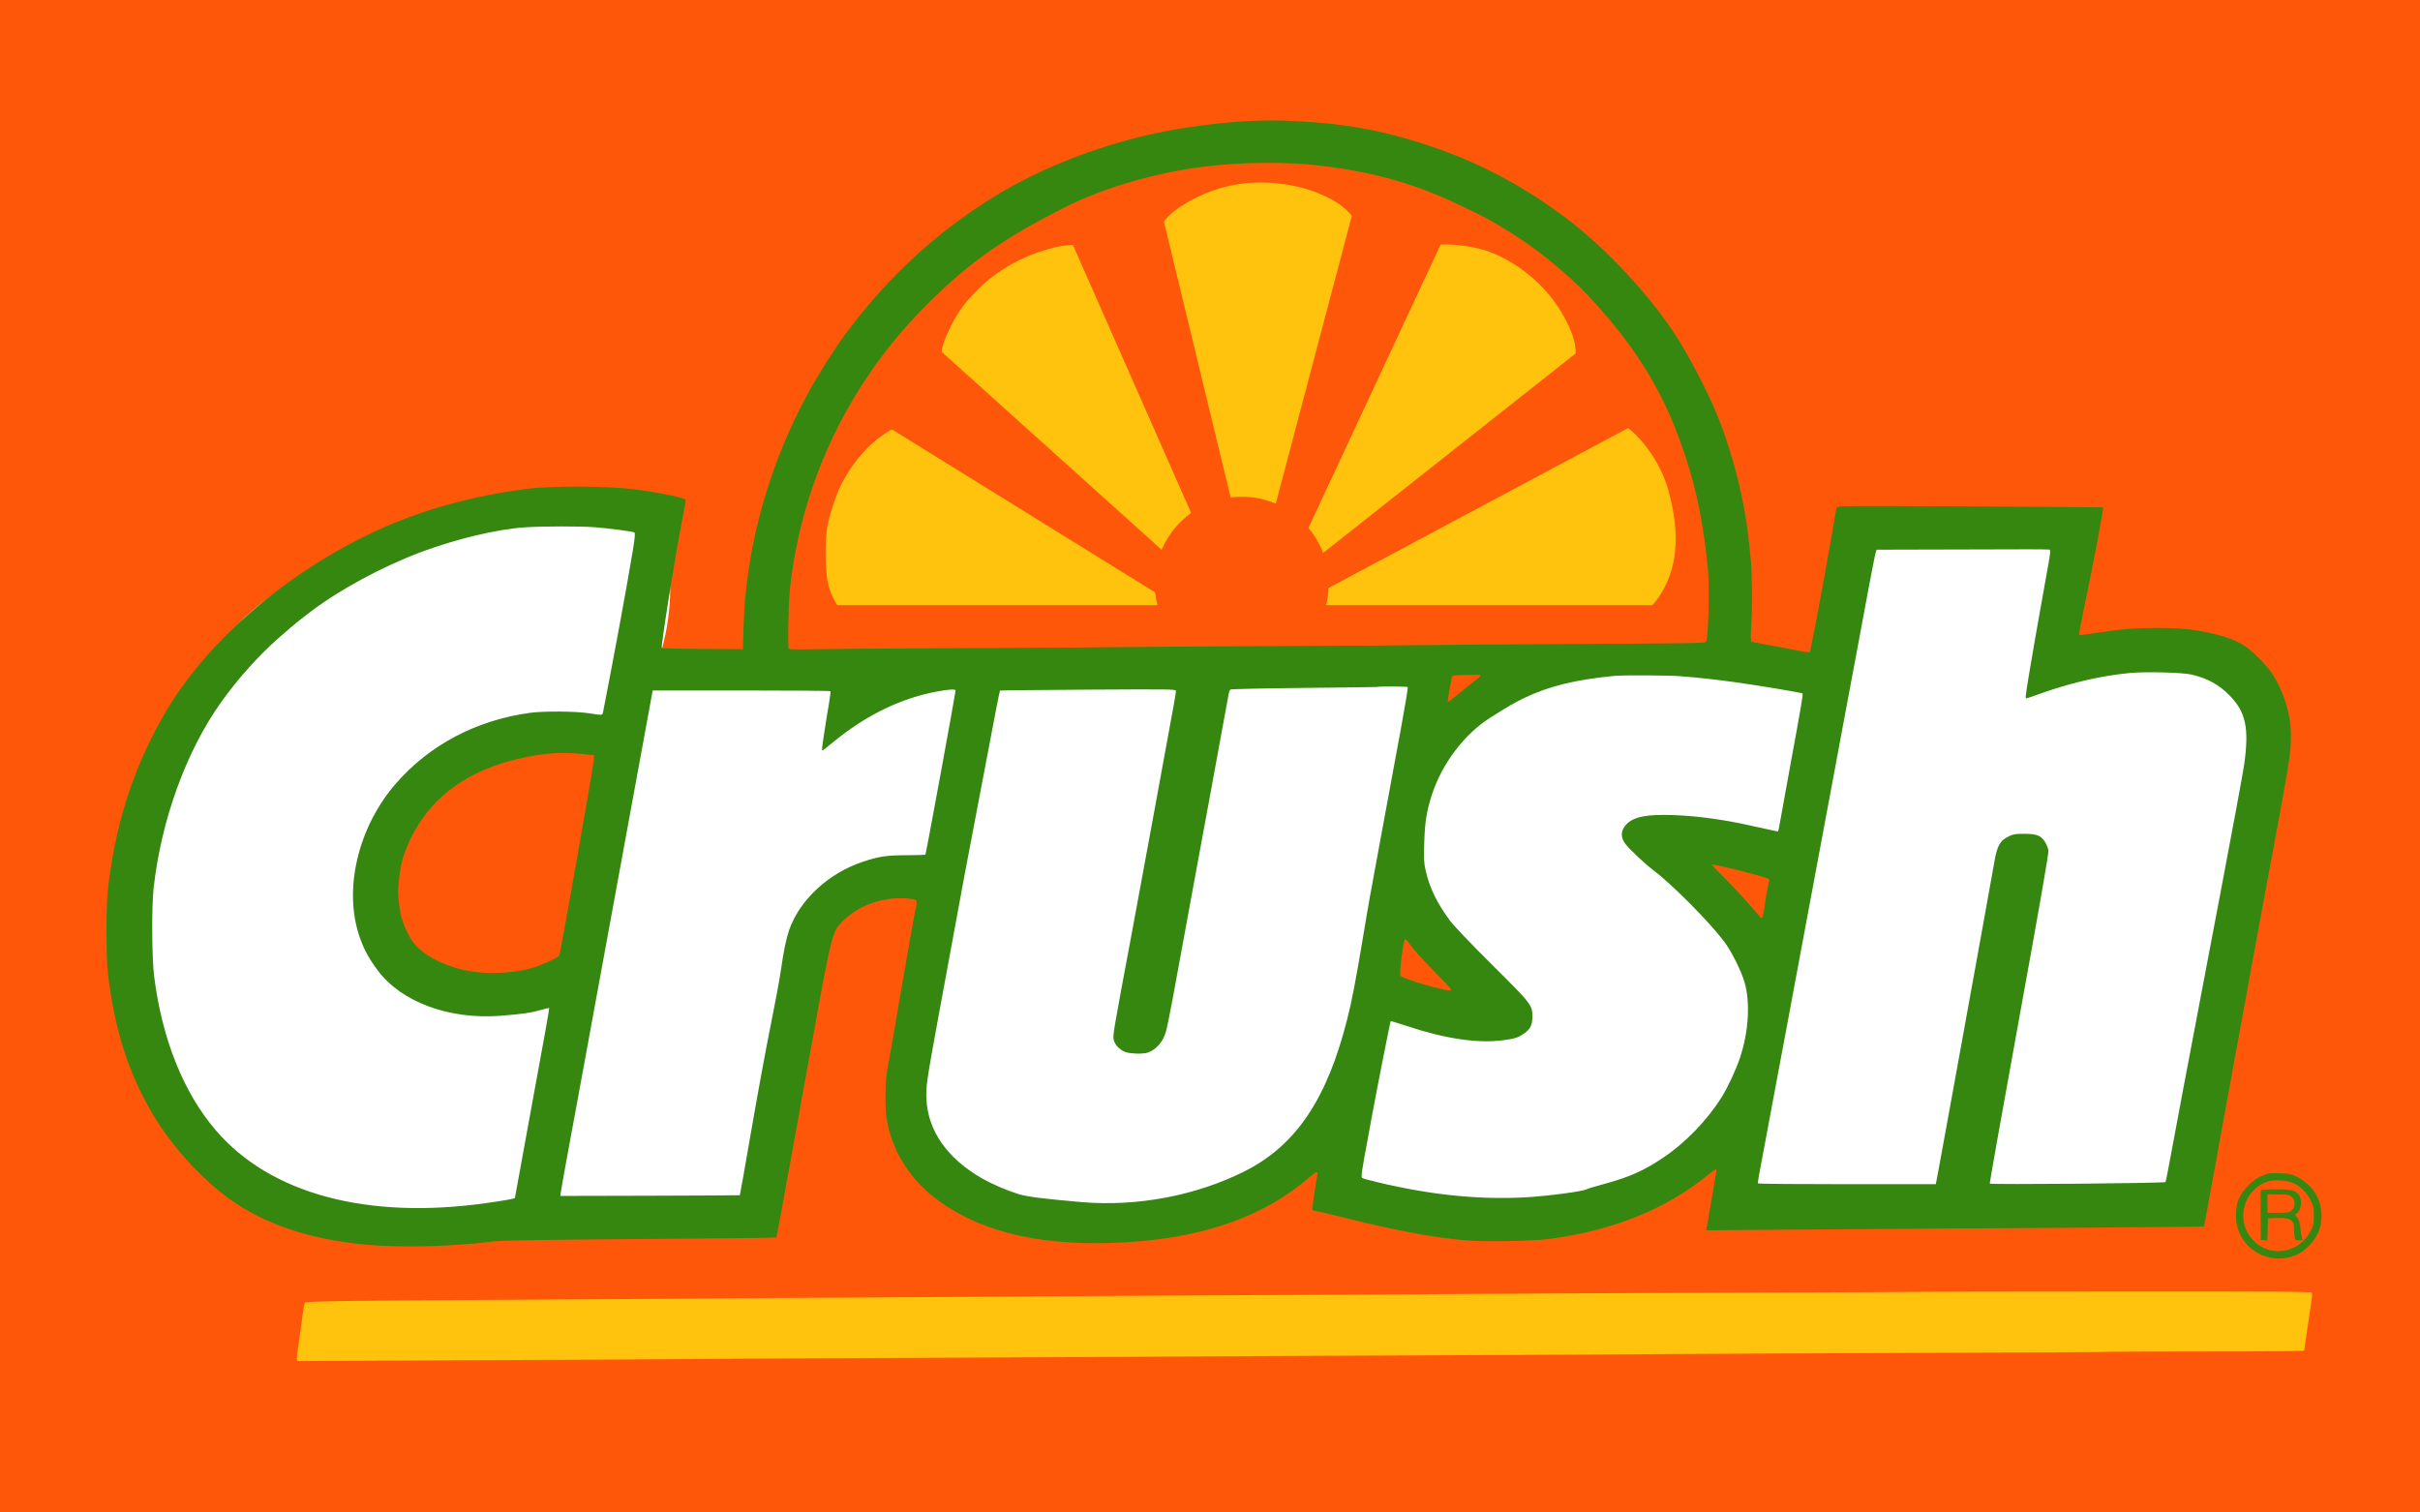 <?xml version="1.0" encoding="UTF-8" standalone="no"?>
<svg
   xmlns:dc="http://purl.org/dc/elements/1.1/"
   xmlns:cc="http://creativecommons.org/ns#"
   xmlns:rdf="http://www.w3.org/1999/02/22-rdf-syntax-ns#"
   xmlns:svg="http://www.w3.org/2000/svg"
   xmlns="http://www.w3.org/2000/svg"
   id="svg31"
   viewBox="-1 -1 1542 963.75"
   height="963.75"
   width="1542"
   version="1.1">
  <rect x="-1" y="-1" width="1542" height="963.75" fill="#333333" stroke="none"/>
  <defs
     id="defs35" />
  <!-- Exported by Scratch - http://scratch.mit.edu/ -->
  <g
     transform="translate(-1,-1.588)"
     id="ID0.8245021966286004">
    <path
       style="fill:#ff570a;stroke:none"
       transform="matrix(3.213,0,0,3.213,0,-99)"
       d="M 0,31 H 480 V 331 H 0 Z"
       id="ID0.791293858550489" />
    <g
       id="ID0.07496781647205353">
      <path
         style="fill:#ffffff;stroke:none;stroke-linecap:round"
         transform="matrix(3.213,0,0,3.213,1.6,-66.85)"
         d="m 98.5,121 c 9.824,-2.369 25.658,-7.015 30.5,2 7.008,13.013 2.432,32.139 -6.5,44 -5.53,7.344 -20.491,-3.45 -27.5,2.5 -10.507,8.923 -20.133,22.737 -19.5,36.5 0.387,8.243 13.069,10.602 21,12 7.268,1.278 15.24,-7.789 22,-4.5 11.343,5.91 30.586,18.4 25.777,28.777 C 137.738,256.389 113.052,261.448 95.5,262.5 75.924,263.675 51.86,262.859 38,249 24.606,235.605 24.978,212.217 26.5,193.5 27.924,175.974 34.28,157.152 46.723,144.723 60.001,131.457 80.178,126.061 98.5,121 Z"
         id="ID0.9176297523081303" />
      <path
         style="fill:#ffffff;stroke:none;stroke-linecap:round"
         transform="matrix(3.213,0,0,3.213,-3.2,-73.3)"
         d="m 321.5,152 c 16.972,-1.447 38.481,-3.231 51,8.5 7.764,7.286 0.193,24.538 -8.5,30.5 -9.018,6.184 -28.229,-8.425 -32.5,-3.5 -3.729,5.075 14.143,14.235 16.5,23.5 2.891,11.396 6.981,26.242 -1,34.5 -12.589,12.969 -33.777,16.116 -52,18.5 -8.715,1.143 -22.464,0.339 -26,-8 -4.718,-11.122 -0.3,-26.311 7,-36 4.174,-5.032 19.031,6.785 19.5,2 0.754,-7.984 -14.174,-16.952 -16.5,-27 -1.97,-8.574 -3.495,-19.961 2.913,-26.294 C 292.03,158.611 307.244,153.213 321.5,152 Z"
         id="ID0.585366184823215" />
      <path
         style="fill:#ffffff;stroke:none;stroke-linecap:round"
         transform="matrix(3.213,0,0,3.213,-3.2,-73.3)"
         d="m 372.5,125.5 c 14.115,-0.384 28.06,-0.768 41,3 3.591,1.107 -1.489,5.688 -2,8.5 -0.943,5.237 -6.13,13.084 -1,16 8.882,4.859 21.051,-4.333 30.5,-1 5.897,2.161 9.889,9.36 10,15.5 0.329,17.928 -5.222,36.427 -8.5,54.5 -2.225,12.284 -1.818,26.643 -8,38 -2.328,4.267 -9.873,3.285 -15,3.5 -18.989,0.798 -38.36,0.512 -57.5,0 -4.905,-0.132 -12.273,2.792 -14,-1.5 -3.361,-7.27 1.731,-15.834 3,-23.5 4.029,-24.331 8.249,-48.707 12.5,-73 1.932,-11.065 3.432,-23.208 6,-35 0.646,-2.494 -0.529,-4.904 3,-5 z"
         id="ID0.9645475447177887" />
      <path
         style="fill:#ffffff;stroke:none;stroke-width:15;stroke-linecap:round"
         transform="matrix(3.213,0,0,3.213,-3.2,-73.3)"
         d="m 194.5,155.5 c 28.232,-3.291 57.07,-6.499 84.5,-3 6.857,0.875 5.119,7.71 4,14.5 -4.478,27.16 -6.628,55.711 -20,79.5 -6.054,11.466 -21.604,15.011 -34,18.5 -8.019,2.256 -17.07,1.373 -25,-1 -8.152,-3.161 -20.713,-6.511 -21.5,-15 -2.674,-28.815 9.065,-57.459 12.5,-86 0.859,-7.135 -7.016,-6.448 -0.5,-7.5 z"
         id="ID0.04046482592821121" />
      <path
         style="fill:#ffffff;stroke:none;stroke-linecap:round"
         transform="matrix(3.213,0,0,3.213,-3.2,-73.3)"
         d="m 143,157 c 22.699,0.488 46.659,-3.219 68,5 6.388,2.465 -6.832,11.92 -10,18 -2.297,4.402 -2.355,10.722 -6.5,13.5 -8,5.365 -22.08,0.461 -27,8.5 -10.897,17.809 -6.133,42.057 -16,60.5 -2.18,4.679 -9.784,-0.837 -15,-1 -8.486,-0.263 -22.61,7.986 -25.5,0 -5.745,-15.883 4.289,-33.731 7,-50.5 2.797,-16.969 3.037,-34.956 10.5,-50.5 1.869,-4.626 8.802,-3.623 14.5,-3.5 z"
         id="ID0.92792236385867" />
      <g
         id="ID0.3890479044057429">
        <path
           style="fill:#ff570a;stroke:none;stroke-linecap:round"
           transform="matrix(3.213,0,0,3.213,51.4,-58.05)"
           d="m 234.5,47.25 c 22.071,0 39.626,5.764 56.554,15.497 12.648,7.272 22.966,19.667 28.696,33.003 6.424,15.36 9.426,33.195 6.25,49.5 -1.07,5.462 -10.405,2.641 -17,3 -26.382,1.437 -52.842,1.941 -79.25,2.25 -28.793,0.357 -57.74,0.931 -86.5,-0.25 -7.19,-0.295 -4.964,0.401 -4.75,-3.5 0.855,-15.603 1.262,-32.102 8,-46.25 6.866,-14.823 17.425,-29.265 31.446,-37.753 16.7,-10.111 34.483,-15.497 56.554,-15.497 z"
           id="ID0.29362304601818323" />
        <path
           style="fill:#ffc20d;stroke:none;stroke-linecap:round"
           transform="matrix(3.213,0,0,3.213,-3.2,-73.3)"
           d="m 248.5,67.5 c 6.736,-1.411 17.908,-3.386 20.5,3 4.057,10.048 -3.85,21.832 -7,32.5 -1.461,5.6 -3.836,10.802 -6.784,16.134 -1.792,3.241 -4.095,8.866 -6.716,8.866 -2.621,0 -4.996,-3.39 -6.716,-8.866 C 240.065,113.658 239,106.096 239,97.75 c 0,-8.346 1.065,-15.908 2.784,-21.384 1.72,-5.476 3.092,-8.11 6.716,-8.866 z"
           id="ID0.8849657722748816" />
        <path
           style="fill:#ffc20d;stroke:none;stroke-linecap:round"
           transform="matrix(3.213,0,0,3.213,-3.2,-73.3)"
           d="m 289,76.5 c 7.448,1.297 15.763,5.103 20,11.5 2.756,4.209 0.844,10.254 -2,14 -5.061,6.659 -12.755,10.905 -19.5,16 -8.595,5.91 -17.131,12.248 -26.5,17 -2.342,1.188 -5.14,-0.274 -4.5,-2.5 2.56,-8.903 8.135,-16.615 12,-25 3.662,-7.934 5.118,-16.853 10,-24 2.516,-3.674 6.374,-7.736 10.5,-7 z"
           id="ID0.4985178434289992" />
        <path
           style="fill:#ffc20d;stroke:none;stroke-linecap:round"
           transform="matrix(3.213,0,0,3.213,-3.2,-73.3)"
           d="m 293.75,121.5 c 9.086,-3.723 18.686,-12.188 28,-9.25 7.034,2.218 8.066,13.34 7.75,20.75 -0.071,4.282 -4.64,8.209 -8.75,9.5 -7.056,2.217 -15.015,0.161 -22.5,0.5 -6.476,0.295 -12.848,0.824 -19.25,0.75 -5.761,0.324 -14.324,3.16 -17.25,0 -2.12,-2.292 3.696,-7.841 7,-10.25 7.659,-5.214 16.49,-8.513 25,-12 z"
           id="ID0.6202934216707945" />
        <path
           style="fill:#ffc20d;stroke:none;stroke-linecap:round"
           transform="matrix(3.213,0,0,3.213,-3.2,-73.3)"
           d="m 213.25,74 c 7.17,-1.023 11.543,9.349 15.75,15 2.856,3.838 3.881,8.791 5.25,13.375 2.955,9.893 9.809,23.118 7.5,30.125 -1.26,3.825 -10.186,-5.022 -15,-8 -3.509,-2.17 -6.872,-4.732 -10.25,-7.25 -3.704,-2.981 -7.455,-5.957 -11,-9.25 -4.658,-4.328 -14.617,-7.423 -13.25,-13.75 2.052,-9.487 11.509,-18.896 21,-20.25 z"
           id="ID0.6669837720692158" />
        <path
           style="fill:#ffc20d;stroke:none;stroke-linecap:round"
           transform="matrix(3.213,0,0,3.213,-3.2,-73.3)"
           d="m 202.5,116.75 c 6.2,2.789 11.547,7.198 17,11.25 6.297,4.448 13.266,8.37 18.25,14.25 1.246,1.47 -3.302,0.905 -5,1 -6.675,0.38 -13.672,0.503 -20.5,0.5 -9.306,-0.005 -19.599,2.799 -28.5,-0.75 -4.467,-1.798 -6.902,-8.198 -6.5,-13.25 0.517,-6.389 3.97,-13.894 9.5,-16.75 4.79,-2.474 10.834,1.538 15.75,3.75 z"
           id="ID0.19758159201592207" />
        <path
           style="fill:#ffc20d;stroke:none"
           transform="matrix(0.065,0,0,-0.065,67.45,868.25)"
           d="m 11105,11544 c -233,-36 -459,-131 -634,-267 -153,-119 -251,-330 -238,-512 4,-48 32,-156 87,-340 119,-390 142,-476 310,-1130 181,-705 164,-635 150,-612 -6,9 -91,243 -189,520 -99,276 -220,617 -270,757 -49,140 -102,296 -116,345 -46,158 -108,317 -148,377 -76,114 -207,205 -352,244 -102,27 -264,29 -375,4 -295,-66 -559,-205 -766,-403 -125,-119 -212,-236 -279,-372 -76,-156 -96,-221 -102,-345 -8,-150 27,-268 109,-373 70,-88 1097,-868 1931,-1466 48,-34 87,-65 87,-67 0,-9 82,-60 -1210,763 -432,275 -799,507 -815,516 -96,49 -267,61 -401,27 -263,-66 -517,-298 -679,-619 -49,-98 -110,-284 -132,-401 -24,-135 -24,-402 1,-534 43,-232 208,-424 420,-492 71,-22 76,-22 456,-17 1067,14 1602,20 2083,21 541,2 593,6 653,43 44,27 103,94 121,137 29,68 -5,193 -69,259 l -31,32 50,-5 c 62,-8 112,7 181,54 58,39 78,68 88,131 8,49 19,59 43,37 28,-25 100,-46 160,-46 70,0 132,27 189,83 l 42,41 v -61 c 0,-132 83,-229 213,-248 47,-7 60,-18 33,-28 -25,-10 -66,-93 -73,-146 -12,-102 58,-203 167,-240 38,-13 1457,-16 2450,-5 596,6 616,8 727,60 66,32 190,145 243,224 186,274 218,612 98,1049 -81,295 -299,586 -524,699 -92,47 -168,65 -269,65 -130,0 -187,-19 -333,-111 -70,-44 -325,-205 -567,-357 -766,-484 -745,-471 -745,-461 0,2 271,193 602,423 514,356 617,432 699,513 87,85 102,106 148,200 62,129 81,206 81,335 0,129 -17,195 -83,335 -149,315 -446,585 -777,705 -176,63 -455,87 -594,50 -180,-48 -324,-183 -428,-401 -21,-44 -112,-257 -202,-474 -286,-689 -665,-1589 -675,-1607 -6,-10 -11,-15 -11,-11 0,3 47,143 104,310 153,448 153,447 306,918 78,239 175,536 215,660 108,329 125,418 105,573 -13,103 -39,169 -110,272 -90,129 -188,203 -370,278 -229,95 -532,130 -785,91 z m 569,-664 c 175,-44 269,-134 311,-297 24,-93 19,-138 -34,-299 -27,-82 -104,-318 -171,-524 -152,-468 -175,-536 -300,-900 -130,-378 -185,-537 -215,-628 -13,-40 -28,-79 -32,-87 -5,-9 -24,48 -51,153 -49,194 -51,229 -22,457 41,321 37,468 -16,658 -21,74 -79,234 -113,312 -25,55 -113,280 -130,331 -99,297 -90,508 27,662 47,62 169,132 282,161 133,35 331,35 464,1 z m 1798,-537 c 334,-104 557,-425 484,-698 -27,-103 -129,-266 -189,-303 -30,-19 -103,-69 -224,-155 -98,-69 -152,-107 -215,-150 -35,-24 -86,-60 -115,-80 -29,-20 -81,-56 -115,-80 -35,-24 -87,-60 -115,-80 -29,-20 -75,-53 -103,-72 -122,-86 -159,-112 -225,-159 -38,-27 -96,-68 -129,-90 -32,-23 -82,-58 -110,-78 -28,-20 -80,-57 -116,-82 -36,-25 -90,-64 -120,-85 -30,-22 -86,-61 -124,-88 -38,-26 -88,-61 -111,-78 -178,-126 -193,-135 -187,-112 3,12 60,153 127,314 134,320 135,322 355,588 103,124 158,203 250,355 134,222 149,257 284,689 52,165 99,253 177,333 137,140 311,177 521,111 z m -3678,-55 c 96,-41 139,-84 170,-175 15,-43 52,-145 81,-228 84,-236 261,-735 321,-905 30,-85 64,-177 74,-205 10,-27 35,-97 55,-155 20,-58 48,-136 62,-175 113,-314 162,-459 158,-463 -3,-3 -43,21 -90,54 -47,32 -110,76 -140,97 -77,54 -166,194 -244,383 -139,336 -229,425 -636,635 -248,127 -320,172 -393,243 -245,237 -212,553 82,777 91,69 127,89 228,124 91,32 184,30 272,-7 z m 4838,-1477 c 233,-107 408,-422 412,-741 2,-185 -30,-278 -131,-377 -91,-89 -297.346,-181.136 -438,-197 -70.865,-3.083 -740.238,-8.464 -1240,-11 l -1199.05,-6.15 c -211.465,27.324 299.533,212.885 471.05,315.15 124.004,74.173 194.15,109.787 342,162 167.414,59.922 219,78 526,239 150,78 307,182 450,295 245,195 373,277 500,322 71,26 90,28 170,25 65,-3 103,-10 137,-26 z M 8861,8481 c 68,-44 237,-151 374,-239 138,-87 373,-237 522,-333 150,-96 291,-185 313,-199 238,-150 387,-245 395,-253 6,-6 -30,-7 -103,-4 -123,7 -120,6 -267,112 -322,232 -570,308 -993,303 -108,-1 -235,-2 -282,-2 -146,-1 -248,40 -346,138 -125,125 -164,277 -103,403 43,89 164,152 290,153 h 75 z"
           id="ID0.34140316490083933" />
        <path
           style="fill:#35870f;stroke:none"
           transform="matrix(0.065,0,0,-0.065,67.45,868.25)"
           d="m 21149,1827 c -71,-30 -103,-53 -161,-115 -83,-88 -113,-175 -106,-305 16,-305 341,-488 617,-347 67,34 147,120 183,195 56,120 50,268 -17,387 -35,63 -118,139 -190,173 -52,25 -74,29 -165,32 -92,3 -112,1 -161,-20 z m 302,-80 c 69,-33 132,-99 167,-175 23,-48 27,-70 27,-142 -1,-71 -5,-94 -28,-140 -106,-221 -387,-276 -558,-109 -189,184 -116,503 136,586 66,21 189,12 256,-20 z"
           id="ID0.814364577177912" />
        <path
           style="fill:#35870f;stroke:none"
           transform="matrix(0.065,0,0,-0.065,67.45,868.25)"
           d="m 21125,1678 c -3,-7 -4,-119 -2,-248 l 2,-235 32,-3 32,-3 3,108 3,108 65,3 c 145,7 190,-15 190,-95 0,-27 3,-65 6,-85 6,-37 8,-38 47,-38 31,0 37,3 29,13 -6,7 -14,50 -18,96 -6,68 -12,88 -32,113 -23,27 -24,31 -9,40 48,26 63,135 25,183 -36,46 -73,55 -228,55 -103,0 -142,-3 -145,-12 z m 302,-62 c 22,-19 28,-32 28,-66 0,-34 -6,-47 -28,-66 -26,-22 -37,-24 -133,-24 h -104 v 90 90 h 104 c 96,0 107,-2 133,-24 z"
           id="ID0.5029242811724544" />
        <path
           style="fill:#ffc20d;stroke:none"
           transform="matrix(0.065,0,0,-0.065,67.45,868.25)"
           d="m 17848,685 c -2,-1 -894,-5 -1983,-9 -1089,-4 -2162,-9 -2385,-11 -223,-3 -983,-7 -1690,-10 -707,-3 -1553,-7 -1880,-10 -327,-3 -1020,-7 -1540,-10 -1113,-6 -2285,-13 -3135,-20 -335,-3 -1062,-7 -1615,-10 -1246,-6 -1663,-13 -1671,-27 -3,-5 -14,-69 -23,-141 -10,-73 -26,-192 -37,-265 -26,-179 -27,-167 23,-166 24,1 738,4 1588,8 850,3 1788,8 2085,11 297,3 1123,7 1835,10 712,3 1662,7 2110,10 1045,6 2479,14 4045,20 682,3 1503,7 1825,10 322,3 1373,7 2335,11 963,3 1782,7 1820,9 39,3 503,5 1033,5 529,0 962,4 962,8 0,4 5,36 10,72 9,62 40,266 61,414 6,37 8,74 5,82 -4,11 -312,13 -1890,12 -1037,0 -1887,-2 -1888,-3 z"
           id="ID0.20085312286391854" />
        <path
           style="fill:#ff570a;stroke:none"
           transform="matrix(3.213,0,0,3.213,-20.85,-81.3)"
           d="m 252.75,124 c 4.759,0 9.072,1.933 12.194,5.056 3.123,3.122 5.056,7.435 5.056,12.194 0,4.759 -1.933,9.072 -5.056,12.194 -3.122,3.123 -7.435,5.056 -12.194,5.056 -4.759,0 -9.072,-1.933 -12.194,-5.056 -3.123,-3.122 -5.056,-7.435 -5.056,-12.194 0,-4.759 1.933,-9.072 5.056,-12.194 3.122,-3.123 7.435,-5.056 12.194,-5.056 z"
           id="ID0.5487630036659539" />
        <path
           style="fill:#ff570a;stroke:none;stroke-linecap:round"
           transform="matrix(3.213,0,0,3.213,-3.2,-73.3)"
           d="m 173.6,105.5 10.5,-16 58.9,53 -2.4,4.5 z"
           id="ID0.47874351125210524" />
        <path
           style="fill:#ff570a;stroke:none;stroke-linecap:round"
           transform="matrix(2.65,1.816,-1.816,2.65,413.1,-442.9)"
           d="m 173.6,105.5 10.5,-16 58.9,53 -2.4,4.5 z"
           id="path20" />
        <path
           style="fill:#ff570a;stroke:none;stroke-linecap:round"
           transform="matrix(-2.688,1.76,1.76,2.688,1202.25,-439.85)"
           d="m 173.6,105.5 10.5,-16 58.9,53 -2.4,4.5 z"
           id="path22" />
        <path
           style="fill:#ff570a;stroke:none;stroke-linecap:round"
           transform="matrix(-3.206,-0.206,-0.206,3.206,1629.5,-36.5)"
           d="m 173.6,105.5 10.5,-16 58.9,53 -2.4,4.5 z"
           id="path24" />
        <path
           style="fill:#ff570a;stroke:none"
           transform="matrix(3.213,0,0,3.213,-3.2,-73.3)"
           d="m 161,143 h 171 v 8 H 161 Z"
           id="ID0.4975670063868165" />
        <path
           style="fill:#35870f;stroke:none"
           transform="matrix(0.065,0,0,-0.065,67.45,868.25)"
           d="m 11230,12163 c -230,-8 -578,-50 -835,-99 -610,-118 -1230,-356 -1710,-657 -448,-280 -838,-615 -1171,-1003 -117,-137 -157,-188 -269,-337 -91,-123 -257,-382 -345,-542 -309,-558 -520,-1187 -604,-1800 -14,-106 -19,-141 -32,-270 -3,-33 -9,-152 -13,-265 l -6,-205 -394,2 c -216,1 -397,5 -401,10 -11,13 135,933 200,1255 21,106 36,196 32,199 -25,22 -262,70 -492,100 -275,35 -830,37 -1075,4 C 3429,8462 2881,8286 2330,7983 2088,7849 1833,7681 1628,7519 1147,7139 780,6724 537,6285 252,5769 87,5238 19,4620 2,4470 2,3969 18,3825 84,3246 227,2804 487,2381 c 156,-253 394,-523 628,-712 368,-298 838,-468 1451,-523 218,-20 607,-21 869,-1 200,15 234,18 375,35 84,10 588,17 1880,26 481,3 878,9 881,13 4,3 18,71 32,151 52,287 328,1811 378,2085 71,395 115,607 146,705 23,73 35,93 82,144 167,177 436,267 689,232 61,-9 61,-8 32,-135 -10,-47 -71,-392 -135,-766 -63,-374 -122,-711 -131,-750 -24,-107 -29,-377 -10,-503 44,-288 207,-563 449,-758 413,-332 998,-485 1757,-460 837,28 1467,237 1937,643 72,62 86,66 78,20 -21,-113 -52,-333 -48,-339 2,-5 12,-8 22,-8 9,0 152,-34 317,-75 495,-123 859,-190 1171,-216 185,-15 657,-7 818,15 624,83 1140,292 1553,629 40,32 76,57 79,54 3,-3 -4,-57 -16,-119 -11,-62 -32,-183 -46,-268 -14,-85 -28,-168 -31,-184 l -6,-28 773,6 c 892,7 1785,13 3144,22 528,4 961,7 963,9 1,1 112,607 246,1346 135,739 268,1468 296,1619 309,1656 310,1658 310,1857 0,202 -77,444 -196,615 -57,81 -181,204 -258,255 -77,52 -187,93 -346,128 -162,36 -287,48 -510,48 -223,0 -347,-10 -599,-49 -90,-14 -165,-23 -168,-20 -3,2 18,115 46,249 97,464 197,995 189,1002 -2,1 -589,5 -1305,9 -1246,7 -1302,6 -1307,-11 -3,-10 -10,-45 -15,-78 -31,-199 -159,-906 -199,-1105 l -48,-235 -30,1 c -16,1 -94,15 -174,32 -80,16 -193,38 -252,47 -59,10 -112,21 -117,25 -8,4 -8,56 0,181 10,156 7,493 -6,619 -3,25 -10,95 -16,155 -42,425 -160,893 -324,1290 -98,237 -293,604 -425,800 -286,424 -736,890 -1128,1166 -176,124 -228,158 -339,225 -345,208 -686,357 -1094,479 -365,109 -691,163 -1109,185 -185,9 -265,10 -460,3 z m 675,-438 c 517,-63 916,-174 1330,-370 249,-118 316,-152 460,-240 221,-134 373,-245 575,-418 164,-142 234,-212 385,-383 344,-390 580,-771 745,-1204 168,-437 257,-834 305,-1345 17,-182 4,-680 -19,-709 -9,-12 -184,-15 -1236,-20 -674,-3 -1346,-8 -1495,-11 -148,-3 -823,-7 -1500,-10 -676,-3 -1356,-7 -1510,-10 -154,-3 -856,-7 -1560,-10 -704,-3 -1371,-8 -1482,-11 -129,-3 -204,-1 -208,6 -12,20 -5,424 10,573 71,695 305,1373 683,1975 200,317 420,589 704,868 387,381 715,609 1308,910 370,188 884,339 1355,398 374,47 823,51 1150,11 z M 4795,8180 c 149,-12 370,-41 386,-51 9,-5 6,-48 -15,-176 -53,-324 -194,-1088 -292,-1585 -7,-33 -2,-32 -135,-12 -130,21 -446,23 -579,5 -524,-71 -983,-312 -1312,-688 -378,-431 -523,-1048 -358,-1516 42,-120 90,-207 176,-322 231,-310 701,-483 1204,-444 212,17 299,29 384,54 49,14 90,24 92,22 3,-3 -48,-293 -192,-1072 -81,-442 -144,-786 -144,-790 0,-7 -103,-25 -272,-49 -1172,-167 -2124,87 -2659,711 -318,370 -529,897 -606,1515 -22,175 -25,678 -5,858 74,669 320,1347 664,1828 164,229 362,450 559,624 85,75 177,153 204,174 28,21 79,60 115,88 281,214 698,439 1075,581 347,130 744,225 1020,244 183,12 548,12 690,1 z m 14258,-219 c 11,-1 9,-39 -13,-156 -22,-123 -98,-550 -129,-725 -48,-272 -91,-537 -91,-559 0,-18 4,-22 18,-16 9,4 89,32 177,62 280,96 557,158 823,184 156,15 524,6 612,-16 152,-36 265,-99 365,-200 163,-165 197,-321 147,-680 -12,-82 -116,-647 -232,-1255 -305,-1602 -471,-2481 -511,-2703 -13,-70 -26,-132 -29,-136 -7,-12 -1715,-27 -1722,-15 -3,5 127,734 288,1619 204,1123 291,1621 287,1648 -3,20 -19,58 -34,83 -41,63 -79,78 -204,79 -83,0 -108,-4 -145,-22 -93,-44 -120,-93 -149,-263 -26,-151 -147,-818 -366,-2025 -91,-495 -169,-927 -175,-960 -6,-33 -15,-84 -21,-112 l -10,-53 h -869 c -478,0 -871,3 -874,8 -2,4 2,39 9,77 8,39 41,216 74,395 34,179 90,483 126,675 37,193 71,375 76,405 6,30 87,465 180,965 94,501 188,1007 210,1125 22,118 48,260 59,315 27,143 62,330 120,645 28,151 75,403 105,560 29,157 84,447 120,645 37,198 71,370 76,382 l 8,23 798,2 c 688,3 855,2 896,-1 z M 13468,6715 c -12,-11 -269,-218 -296,-238 -7,-6 -15,-8 -17,-5 -4,4 23,161 40,235 5,22 10,23 138,25 72,2 136,1 140,-1 5,-2 3,-9 -5,-16 z m 1962,5 c 167,-12 371,-35 555,-61 225,-31 639,-101 647,-108 7,-7 -11,-117 -117,-691 -41,-223 -84,-461 -96,-530 -12,-69 -23,-127 -25,-129 -5,-5 -13,-3 -264,53 -304,69 -607,106 -860,106 -220,0 -329,-34 -387,-121 -34,-51 -29,-111 15,-166 47,-59 189,-192 273,-256 178,-133 550,-508 691,-696 74,-98 171,-292 203,-405 56,-200 39,-483 -47,-740 -35,-108 -122,-294 -180,-385 -144,-229 -358,-449 -576,-594 -190,-127 -325,-186 -568,-253 -93,-25 -173,-49 -179,-54 -24,-19 -392,-68 -600,-79 -461,-24 -921,23 -1440,146 -82,19 -155,39 -161,44 -11,9 0,85 51,354 8,44 26,143 40,220 52,283 185,958 190,963 2,2 73,-19 157,-47 369,-123 686,-171 928,-142 126,16 159,25 216,64 66,44 87,83 88,165 1,118 -6,126 -394,512 -203,201 -373,380 -410,428 -129,173 -204,327 -242,495 -18,81 -19,114 -14,277 6,201 23,307 76,471 99,302 315,588 565,748 183,116 238,148 339,197 241,116 501,180 886,217 82,8 516,6 640,-3 z m -2667,-107 c 3,-5 -28,-191 -69,-414 -105,-567 -167,-903 -208,-1126 -90,-485 -109,-590 -165,-928 -68,-406 -107,-612 -152,-787 -198,-786 -504,-1240 -1009,-1493 -473,-237 -1048,-346 -1590,-301 -382,33 -541,53 -630,81 -119,38 -255,97 -353,153 -340,196 -528,464 -543,777 -6,121 2,178 120,820 48,259 112,605 142,770 85,466 125,680 260,1385 69,360 141,738 160,840 20,101 37,187 39,189 3,2 392,6 865,9 844,5 860,4 860,-14 0,-11 -11,-78 -24,-149 -14,-72 -48,-258 -76,-415 -28,-157 -87,-478 -131,-715 -44,-236 -98,-529 -120,-650 -22,-121 -60,-326 -84,-455 -179,-955 -185,-989 -175,-1035 10,-46 52,-91 105,-116 46,-21 185,-26 232,-8 83,31 148,107 176,209 9,30 39,179 67,330 53,288 69,377 225,1225 53,286 111,603 130,705 50,271 186,1010 192,1047 3,18 11,37 17,42 6,5 322,12 721,16 391,4 711,8 712,9 8,7 302,6 306,-1 z m -4433,-33 c 0,-22 -290,-1604 -296,-1609 -2,-3 -87,-6 -187,-6 -198,-1 -270,-12 -429,-65 -335,-112 -617,-374 -720,-669 -29,-84 -54,-207 -82,-401 -14,-97 -60,-341 -101,-543 -41,-202 -125,-657 -186,-1010 -61,-353 -112,-643 -114,-645 -1,-1 -398,-4 -881,-5 l -879,-2 3,23 c 1,13 27,159 57,325 31,166 80,435 110,597 30,162 75,408 100,545 25,138 80,435 121,660 67,370 139,762 254,1385 47,253 144,783 201,1095 22,121 45,244 50,273 l 10,52 h 869 c 478,0 871,-3 873,-7 3,-5 -4,-57 -14,-118 -11,-60 -32,-192 -47,-292 -24,-154 -26,-180 -13,-170 9,6 52,41 96,77 328,269 665,433 1024,500 110,21 181,25 181,10 z m -3655,-623 110,-12 -2,-50 c -3,-58 -328,-1898 -339,-1916 -10,-17 -179,-94 -260,-118 -170,-50 -417,-65 -602,-35 -238,38 -473,155 -567,282 -46,62 -89,151 -115,238 -21,71 -39,228 -34,294 14,190 34,284 87,410 195,469 587,762 1177,879 200,40 355,48 545,28 z M 16110,4790 c 197,-53 204,-56 195,-78 -8,-20 -40,-203 -50,-283 -9,-71 -19,-90 -38,-69 -7,8 -60,69 -118,135 -57,66 -161,177 -231,247 -71,69 -128,129 -128,131 0,8 209,-39 370,-83 z m -3339,-682 c 44,-63 134,-165 283,-315 144,-147 149,-153 119,-153 -75,0 -457,114 -482,143 -10,13 6,185 28,296 6,29 11,55 11,57 0,14 22,-1 41,-28 z"
           id="ID0.219051250256598" />
      </g>
    </g>
  </g>
</svg>
